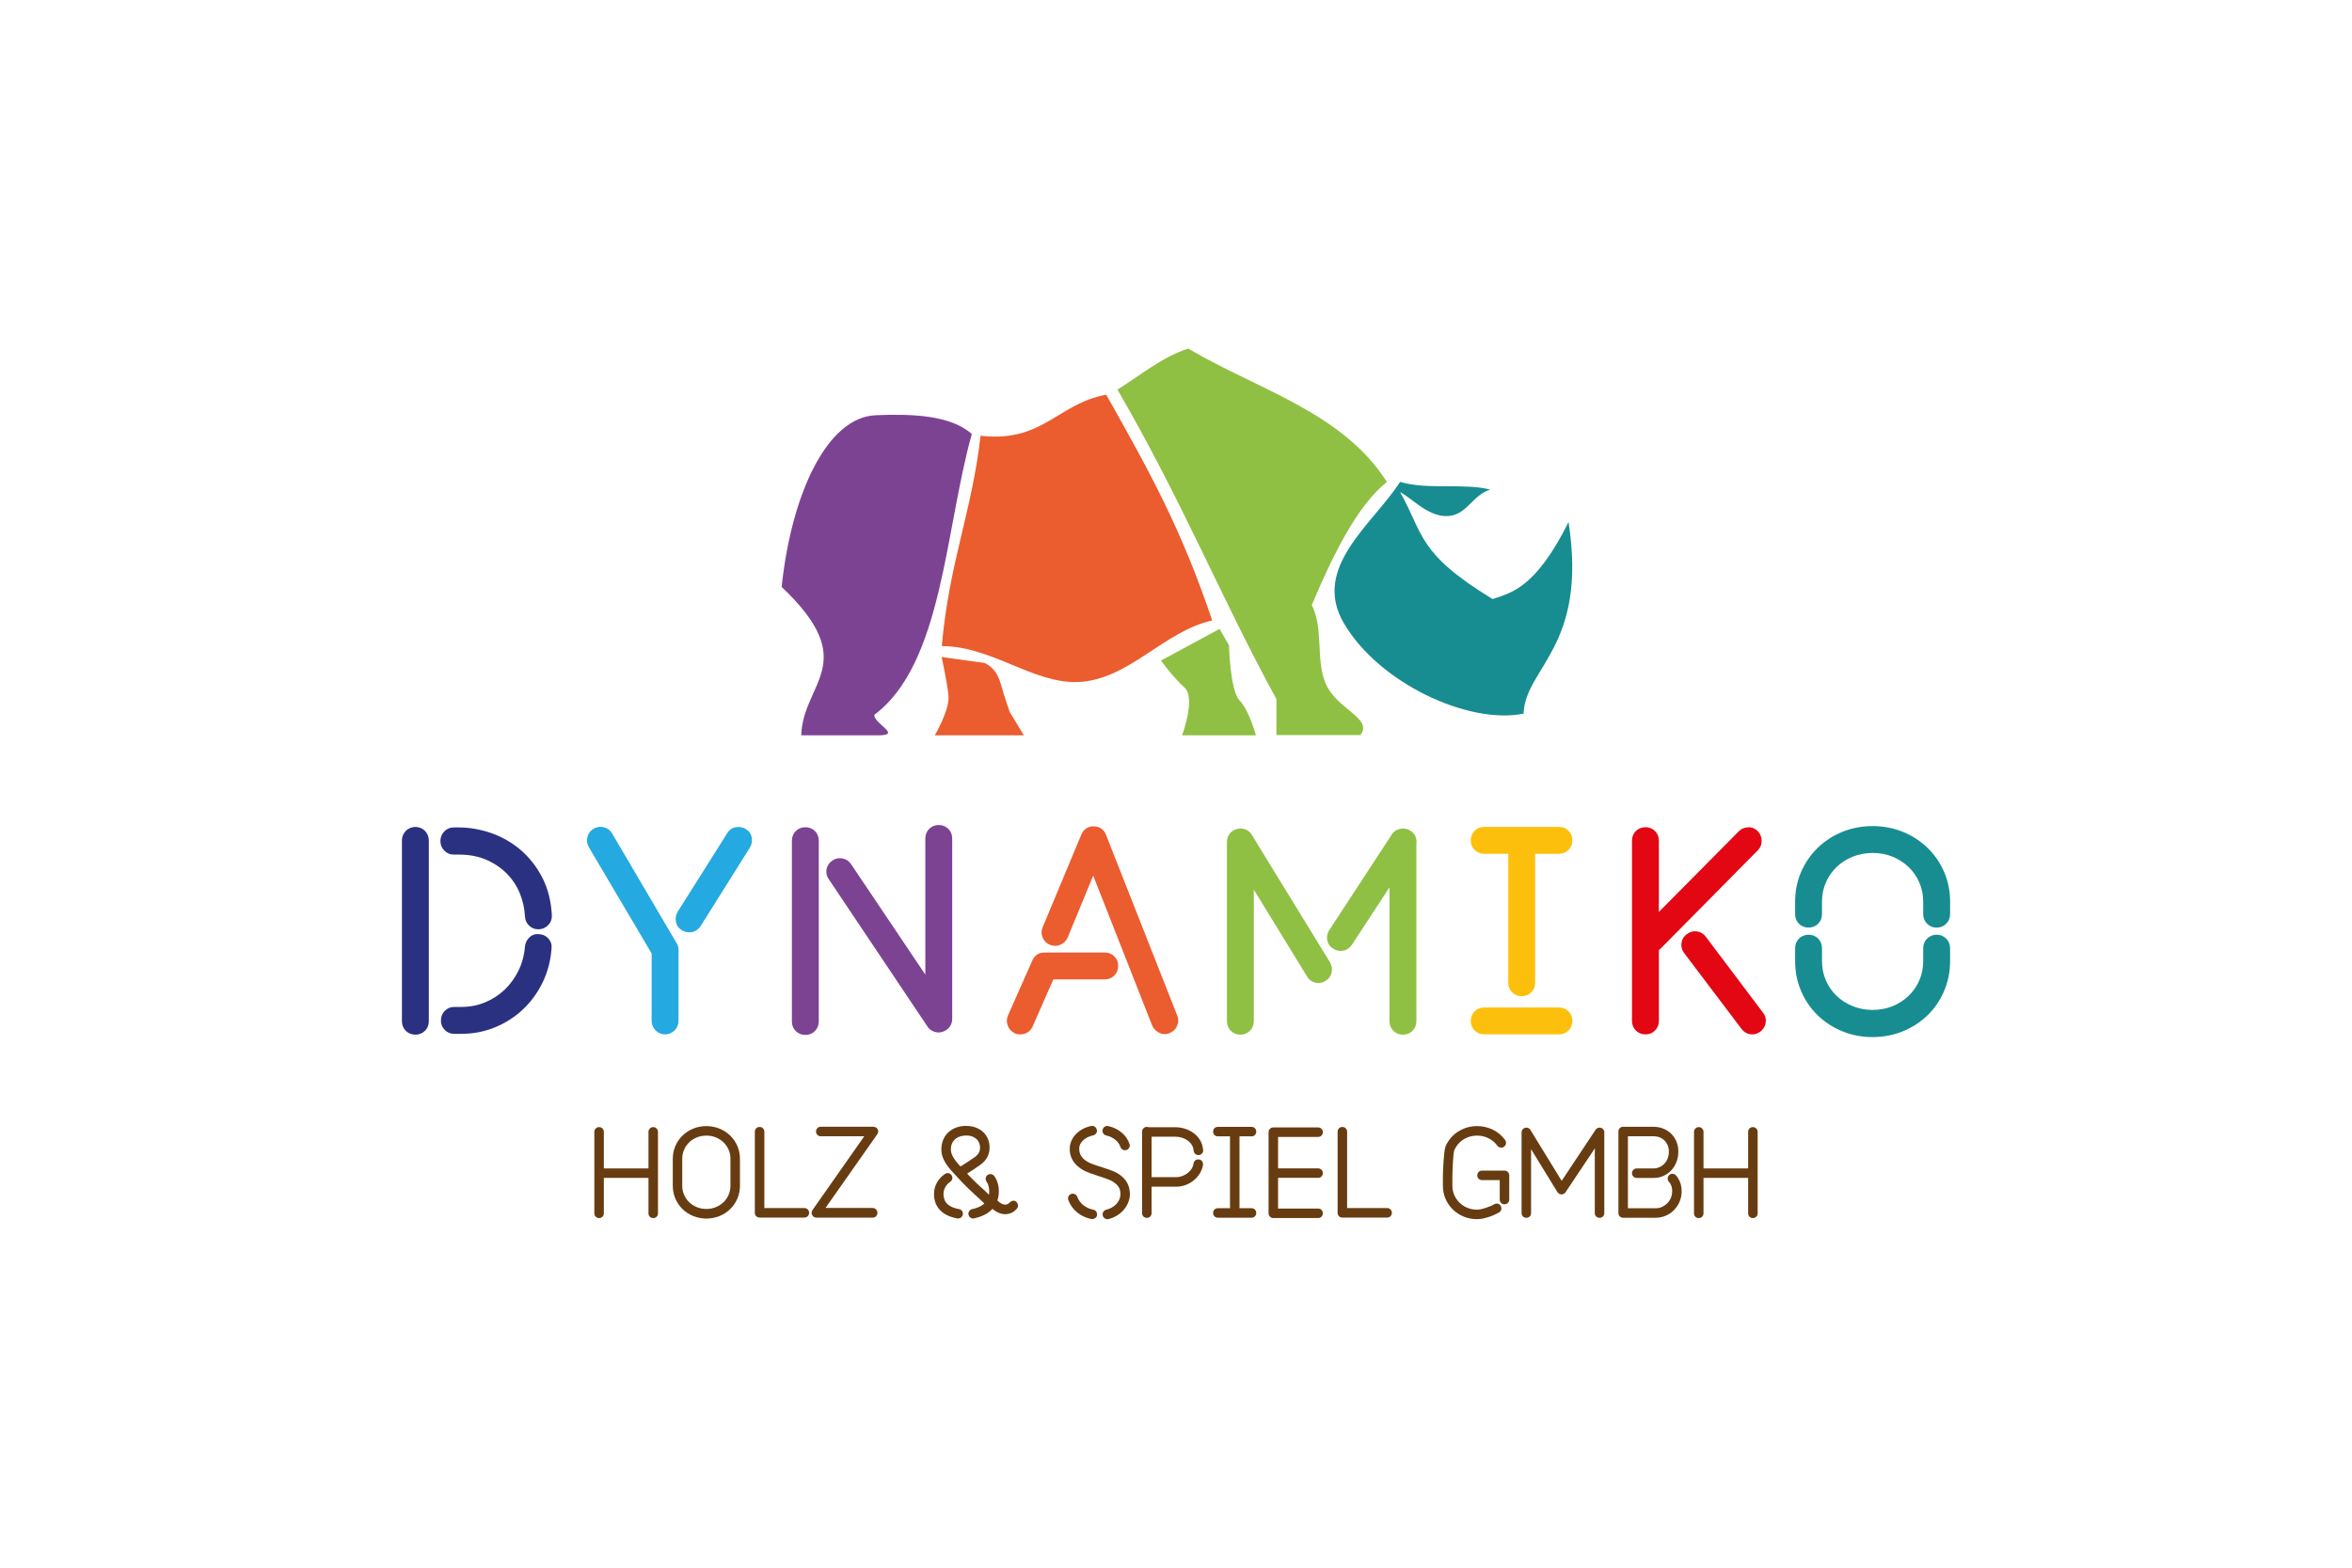 <?xml version="1.0" encoding="UTF-8"?> <svg xmlns="http://www.w3.org/2000/svg" id="Ebene_1" data-name="Ebene 1" viewBox="0 0 1920 1280"><defs><style> .cls-1 { fill: #fcc00c; } .cls-2, .cls-3, .cls-4, .cls-5 { fill-rule: evenodd; } .cls-2, .cls-6 { fill: #eb5c2e; } .cls-3, .cls-7 { fill: #8fc043; } .cls-8, .cls-5 { fill: #178d91; } .cls-9 { fill: #25a9e1; } .cls-10 { fill: #fff; } .cls-11 { fill: #683c11; } .cls-12 { fill: #e30613; } .cls-4, .cls-13 { fill: #7d4393; } .cls-14 { fill: #2b3181; } </style></defs><rect class="cls-10" x="0" width="1920" height="1280"></rect><g><g><g><path class="cls-14" d="M440.02,758.77h-.52c-2.98,0-5.54-1.01-7.6-3.02-2.05-1.97-3.18-4.49-3.36-7.48-.29-6.3-1.66-12.54-4.08-18.59-2.42-6.02-5.93-11.44-10.45-16.1-4.53-4.66-10.15-8.51-16.69-11.44-6.51-2.9-14.16-4.37-22.71-4.37h-4.24c-3.05,0-5.66-1.11-7.75-3.3-2.07-2.16-3.12-4.78-3.12-7.78s1.05-5.62,3.12-7.78c2.1-2.2,4.71-3.31,7.75-3.31h4.24c8.7,0,17.57,1.55,26.36,4.6,8.82,3.07,16.88,7.68,23.97,13.72,7.12,6.06,13.06,13.62,17.67,22.49,4.62,8.91,7.27,19.31,7.88,30.91.19,3.03-.78,5.69-2.85,7.89-2.05,2.16-4.58,3.35-7.54,3.53h-.07ZM376.61,844.12h-5.81c-3.03,0-5.62-1.06-7.71-3.15-2.09-2.09-3.15-4.69-3.15-7.72s1.06-5.83,3.15-7.93c2.1-2.1,4.7-3.16,7.71-3.16h5.81c6.81,0,13.3-1.25,19.32-3.73,6.02-2.48,11.41-5.97,16.02-10.36,4.61-4.4,8.43-9.65,11.35-15.64,2.91-5.95,4.67-12.58,5.24-19.7.38-3.05,1.63-5.53,3.73-7.48,2.18-2.02,4.95-2.87,7.97-2.51,3,.17,5.6,1.43,7.57,3.71,1.99,2.32,2.81,5.04,2.43,8.1-.74,9.82-3.19,19.12-7.27,27.56-4.08,8.41-9.48,15.82-16.04,22.02-6.58,6.21-14.25,11.14-22.82,14.66-8.58,3.53-17.82,5.32-27.48,5.32M339.18,844.79c-3.17,0-5.84-1.06-7.93-3.15-2.09-2.09-3.15-4.76-3.15-7.93v-147.45c0-3.01,1.05-5.62,3.12-7.79,4.1-4.29,11.42-4.5,15.72,0,2.07,2.16,3.12,4.78,3.12,7.79v147.45c0,3.17-1.06,5.84-3.15,7.93-2.09,2.09-4.68,3.15-7.71,3.15"></path><path class="cls-9" d="M562.6,761.23c-2.07,0-4.05-.57-5.91-1.68-2.65-1.52-4.31-3.82-4.91-6.83-.56-2.87-.09-5.64,1.38-8.22l40.5-64.21c1.48-2.61,3.79-4.28,6.8-4.86,2.87-.55,5.64-.09,8.22,1.38,2.7,1.55,4.37,3.86,4.95,6.86.56,2.88.09,5.64-1.38,8.22l-40.27,64.21c-2.25,3.37-5.48,5.13-9.38,5.13M542.93,844.57c-3,0-5.61-1.11-7.76-3.28-2.13-2.15-3.22-4.78-3.22-7.81v-54.98l-51.28-86.8c-1.52-2.65-1.9-5.47-1.15-8.39.75-2.94,2.48-5.2,5.14-6.72,2.62-1.5,5.44-1.88,8.36-1.13,2.94.76,5.21,2.49,6.72,5.14l52.48,89.29c1.11,1.71,1.68,3.56,1.68,5.5v58.09c0,3.02-1.09,5.65-3.22,7.81-2.14,2.17-4.75,3.28-7.75,3.28"></path><path class="cls-13" d="M766.23,843c-1.7,0-3.41-.42-5.08-1.26-1.74-.88-3.12-2.1-4.08-3.66l-80.61-120.35c-1.69-2.44-2.27-5.18-1.7-8.14.57-2.96,2.21-5.33,4.85-7.02,2.41-1.66,5.15-2.25,8.1-1.67,2.92.56,5.27,2.1,6.97,4.55l60.69,90.31v-111.07c0-3.17,1.06-5.84,3.15-7.93,4.3-4.3,11.53-4.09,15.64-.01,2.1,2.11,3.16,4.78,3.16,7.95v147.23c0,2.46-.72,4.67-2.15,6.57-1.41,1.89-3.36,3.22-5.78,3.97-1.1.36-2.14.56-3.16.56M657.53,845.01c-3.19,0-5.86-1.07-7.94-3.16-2.09-2.07-3.15-4.74-3.15-7.93v-147.45c0-3.17,1.07-5.84,3.16-7.93,4.06-4.07,11.35-4.29,15.64,0,2.09,2.1,3.16,4.77,3.16,7.93v147.45c0,3.17-1.07,5.84-3.16,7.93-2.08,2.09-4.67,3.16-7.7,3.16"></path><path class="cls-6" d="M950.77,844.34c-2.13,0-4.17-.67-6.05-2-1.83-1.28-3.23-2.96-4.15-4.98l-48.16-122.43-20.82,50.52c-1.34,2.87-3.38,4.85-6.09,5.98-2.74,1.13-5.55,1.15-8.38.01-2.85-1.15-4.87-3.16-6.01-6-1.13-2.84-1.12-5.63.02-8.3l31.55-75.61c1.86-4.46,5.32-6.82,10.01-6.82,4.92,0,8.39,2.45,10.24,7.07l58.09,147.47c1.14,2.84,1.08,5.68-.15,8.43-1.23,2.73-3.28,4.69-6.09,5.81-1.04.53-2.45.85-4.01.85M833.03,844.57c-1.66,0-3.18-.29-4.51-.87-2.88-1.34-4.84-3.45-5.87-6.28-1.03-2.8-.98-5.57.16-8.23l19.89-44.93c1.86-4.28,5.32-6.55,10-6.55h49.03c3.17,0,5.83,1.06,7.93,3.15,2.1,2.1,3.16,4.7,3.16,7.72,0,3.18-1.07,5.85-3.16,7.93-2.08,2.09-4.75,3.16-7.93,3.16h-41.89l-16.81,38.34c-.95,2.09-2.34,3.72-4.14,4.85-1.81,1.14-3.78,1.72-5.85,1.72"></path><path class="cls-7" d="M1012.65,844.79c-3.17,0-5.84-1.06-7.93-3.15-2.09-2.09-3.15-4.76-3.15-7.93v-146.15c0-.59.04-1.18.13-1.77.16-1.2.5-2.31,1.01-3.34.25-.5.54-.98.87-1.44.33-.48.72-.93,1.15-1.36,1.93-1.92,4.34-2.98,7.19-3.13.32-.02.64-.05.96-.02,1.77.03,3.38.42,4.83,1.18,1.02.51,1.92,1.18,2.71,2.02.86.87,1.55,1.84,2.05,2.91l63.26,103.16c1.52,2.67,1.95,5.46,1.3,8.34-.68,2.98-2.38,5.27-5.06,6.8-1.59,1.07-3.53,1.65-5.64,1.65-4.11,0-7.37-1.88-9.43-5.43l-43.39-70.75v107.32c0,3.17-1.06,5.84-3.15,7.93-2.09,2.09-4.69,3.15-7.71,3.15M1145.36,844.79c-3.17,0-5.84-1.06-7.93-3.15-2.09-2.09-3.15-4.76-3.15-7.93v-109.21l-30.63,46.83c-2.47,3.41-5.59,5.1-9.36,5.1-2.14,0-4.18-.67-6.06-2-2.51-1.41-4.18-3.72-4.76-6.74-.56-2.92,0-5.72,1.67-8.32l50.11-76.61c.52-1.13,1.24-2.16,2.18-3.09,2.1-2.1,4.77-3.16,7.93-3.16,2.14,0,4.07.53,5.76,1.59.04.02.07.04.11.06,2.75,1.77,4.38,4.13,4.95,7.08.27,1.38.29,2.74.05,4.06v144.4c0,3.17-1.06,5.84-3.15,7.93-2.09,2.09-4.68,3.15-7.71,3.15"></path><path class="cls-1" d="M1242.1,813.39c-3.03,0-5.62-1.07-7.71-3.16-2.09-2.09-3.16-4.68-3.16-7.71v-105.41h-19.52c-3.18,0-5.86-1.07-7.94-3.16-2.08-2.07-3.15-4.67-3.15-7.7s1.07-5.84,3.16-7.94c2.09-2.09,4.76-3.15,7.93-3.15h60.99c3.02,0,5.61,1.06,7.71,3.15,2.1,2.1,3.16,4.77,3.16,7.94s-1.07,5.62-3.16,7.71c-2.09,2.09-4.68,3.16-7.71,3.16h-19.52v105.41c0,3.02-1.06,5.61-3.15,7.71-2.1,2.1-4.77,3.16-7.94,3.16M1272.71,844.57h-60.99c-3.18,0-5.86-1.07-7.94-3.16-2.08-2.07-3.15-4.74-3.15-7.93s1.07-5.62,3.16-7.71c2.09-2.09,4.76-3.15,7.93-3.15h60.99c3.02,0,5.61,1.06,7.71,3.15,2.1,2.1,3.16,4.7,3.16,7.71,0,3.18-1.07,5.85-3.16,7.93-2.09,2.09-4.68,3.16-7.71,3.16"></path><path class="cls-12" d="M1343.31,844.57c-3.17,0-5.84-1.07-7.93-3.16-2.08-2.08-3.15-4.75-3.15-7.93v-147.01c0-3.17,1.06-5.84,3.15-7.93,4.08-4.09,11.36-4.29,15.65,0,2.09,2.09,3.15,4.76,3.15,7.93v58.13l65.2-65.83c2.08-2.08,4.65-3.18,7.64-3.27,3.06-.16,5.67.92,7.78,3.03,2.07,2.07,3.17,4.68,3.26,7.75.1,3.12-.92,5.77-3.03,7.89l-79.53,80.44c-.45.45-.89.82-1.32,1.12v57.75c0,3.18-1.07,5.85-3.16,7.93-2.08,2.09-4.68,3.16-7.71,3.16M1430.44,844.57c-3.56,0-6.6-1.57-8.82-4.53l-46.84-61.94c-1.88-2.45-2.6-5.24-2.13-8.28.48-3.04,1.98-5.45,4.46-7.16,2.34-1.81,5.09-2.58,8.02-2.19,2.95.38,5.4,1.82,7.28,4.26l46.84,62.19c1.89,2.46,2.61,5.21,2.13,8.18-.48,2.92-1.94,5.35-4.36,7.2-2.11,1.52-4.3,2.28-6.59,2.28"></path><path class="cls-8" d="M1580.93,757.41c-2.99,0-5.59-1.06-7.72-3.14-2.15-2.08-3.26-4.76-3.26-7.95v-10.05c0-5.61-1.06-10.89-3.16-15.7-2.09-4.82-5.03-9.08-8.74-12.64-3.71-3.57-8.12-6.41-13.11-8.46-9.97-4.07-22.39-4.05-32.51,0-5.06,2.04-9.51,4.89-13.2,8.45-3.7,3.56-6.64,7.81-8.74,12.64-2.09,4.82-3.15,10.1-3.15,15.7v10.05c0,3.17-1.06,5.84-3.15,7.93-4.3,4.3-11.59,4.08-15.65,0-2.08-2.07-3.14-4.74-3.14-7.93v-10.05c0-8.63,1.64-16.8,4.88-24.28,3.23-7.48,7.76-14.09,13.45-19.64,5.69-5.55,12.47-9.96,20.16-13.12,15.39-6.31,34.14-6.31,49.53,0,7.68,3.15,14.46,7.56,20.16,13.12,5.69,5.54,10.22,12.15,13.46,19.63,3.23,7.5,4.88,15.68,4.88,24.29v10.05c0,3.19-1.1,5.87-3.26,7.96-2.13,2.07-4.73,3.13-7.71,3.13M1528.65,846.78c-8.74,0-17.07-1.6-24.76-4.76-7.68-3.15-14.46-7.57-20.16-13.12-5.7-5.55-10.23-12.2-13.46-19.75-3.23-7.55-4.87-15.77-4.87-24.4v-10.5c0-3.18,1.07-5.85,3.15-7.93,4.05-4.07,11.34-4.29,15.64,0,2.1,2.1,3.16,4.77,3.16,7.93v10.5c0,5.6,1.06,10.88,3.15,15.7,2.1,4.82,5.04,9.08,8.74,12.64,3.71,3.57,8.15,6.41,13.2,8.44,10.12,4.08,22.55,4.08,32.51,0,4.98-2.03,9.38-4.87,13.11-8.45,3.71-3.57,6.65-7.82,8.74-12.64,2.1-4.81,3.16-10.1,3.16-15.7v-10.5c0-3.19,1.1-5.86,3.26-7.96,4.25-4.15,11.14-4.16,15.43,0,2.16,2.1,3.26,4.77,3.26,7.96v10.5c0,8.62-1.64,16.82-4.87,24.4-3.24,7.56-7.77,14.21-13.46,19.75-5.7,5.56-12.48,9.97-20.16,13.12-7.7,3.16-16.02,4.76-24.76,4.76"></path></g><g><path class="cls-11" d="M536.02,921.43c-.74-.77-1.68-1.16-2.82-1.16-1.07,0-1.98.38-2.72,1.16-.74.77-1.11,1.7-1.11,2.77v29.79h-36.43v-29.79c0-1.07-.37-2-1.11-2.77-.74-.77-1.64-1.16-2.72-1.16-1.14,0-2.08.38-2.82,1.16-.74.77-1.11,1.7-1.11,2.77v66.42c0,1.14.37,2.08,1.11,2.82.74.74,1.68,1.11,2.82,1.11,1.07,0,1.98-.37,2.72-1.11.74-.74,1.11-1.67,1.11-2.82v-28.88h36.43v28.88c0,1.14.37,2.08,1.11,2.82.74.74,1.65,1.11,2.72,1.11,1.14,0,2.08-.37,2.82-1.11.74-.74,1.11-1.67,1.11-2.82v-66.42c0-1.07-.37-2-1.11-2.77"></path><path class="cls-11" d="M596.29,968.07c0,2.68-.5,5.18-1.51,7.5-1.01,2.31-2.4,4.33-4.18,6.04-1.78,1.71-3.86,3.05-6.24,4.02-2.38.97-4.95,1.46-7.7,1.46s-5.34-.49-7.75-1.46c-2.42-.97-4.51-2.31-6.29-4.02-1.78-1.71-3.17-3.73-4.18-6.04-1.01-2.32-1.51-4.81-1.51-7.5v-21.84c0-2.68.5-5.19,1.51-7.5,1.01-2.32,2.4-4.33,4.18-6.04,1.78-1.71,3.87-3.06,6.29-4.03,2.41-.97,4.99-1.45,7.75-1.45s5.32.48,7.7,1.45c2.38.97,4.46,2.32,6.24,4.03,1.78,1.71,3.17,3.72,4.18,6.04,1.01,2.31,1.51,4.82,1.51,7.5v21.84ZM601.94,935.71c-1.41-3.26-3.35-6.09-5.83-8.5-2.48-2.42-5.39-4.32-8.74-5.69-3.35-1.37-6.93-2.07-10.75-2.07s-7.4.69-10.75,2.07c-3.35,1.37-6.26,3.27-8.74,5.69-2.48,2.41-4.42,5.24-5.82,8.5-1.41,3.26-2.11,6.76-2.11,10.52v21.84c0,3.75.71,7.28,2.11,10.57,1.41,3.29,3.35,6.14,5.82,8.55,2.48,2.42,5.39,4.31,8.74,5.69,3.35,1.37,6.93,2.06,10.75,2.06s7.4-.69,10.75-2.06c3.35-1.37,6.26-3.27,8.74-5.69,2.48-2.42,4.42-5.26,5.83-8.55,1.41-3.29,2.11-6.81,2.11-10.57v-21.84c0-3.76-.71-7.26-2.11-10.52"></path><path class="cls-11" d="M659.39,987.49c-.74-.74-1.65-1.11-2.72-1.11h-32.71v-62.3c0-1.14-.37-2.08-1.11-2.82-.74-.74-1.65-1.11-2.72-1.11-1.14,0-2.08.37-2.82,1.11-.74.74-1.11,1.68-1.11,2.82v66.12c0,1.14.37,2.08,1.11,2.82.74.74,1.68,1.11,2.82,1.11h36.53c1.07,0,1.98-.37,2.72-1.11.74-.74,1.11-1.68,1.11-2.82,0-1.07-.37-1.98-1.11-2.72"></path><path class="cls-11" d="M712.43,986.29h-38.56l42.28-60.19s.03-.08.06-.12c.24-.35.42-.72.53-1.13.05-.17.07-.33.1-.5.02-.16.09-.3.09-.46,0-.15-.06-.27-.07-.41-.01-.12.03-.23,0-.35-.03-.12-.1-.22-.13-.33-.08-.29-.18-.56-.32-.81-.1-.18-.22-.34-.34-.49-.11-.14-.16-.3-.29-.42-.11-.1-.24-.14-.35-.23-.06-.05-.1-.12-.17-.17-.09-.06-.18-.06-.26-.11-.3-.18-.61-.31-.94-.4-.2-.06-.4-.09-.61-.11-.15-.01-.28-.08-.43-.08h-43.04c-1.07,0-1.98.37-2.72,1.11-.74.74-1.1,1.68-1.1,2.82,0,1.08.36,1.98,1.1,2.72.74.74,1.64,1.11,2.72,1.11h35.55l-42.29,60.29c-.04.06-.04.12-.08.18-.19.3-.34.62-.43.96-.06.21-.09.42-.12.63-.01.15-.08.29-.08.45,0,.12.05.22.06.33,0,.11-.02.21,0,.32.02.14.1.25.13.38.07.26.15.51.27.75.11.23.26.43.42.64.09.11.13.24.23.35.08.08.18.11.25.18.1.09.15.19.25.28.13.07.25.11.38.17.23.13.46.24.71.32.24.08.48.11.72.14.14.01.26.08.4.08h46.1c1.07,0,1.98-.38,2.72-1.16.74-.77,1.1-1.69,1.1-2.76s-.37-2-1.1-2.77c-.74-.77-1.65-1.15-2.72-1.15"></path><path class="cls-11" d="M782.78,987.19c-2.82-.53-5.07-1.27-6.75-2.21-1.68-.94-2.93-1.98-3.77-3.12-.84-1.14-1.39-2.33-1.66-3.57-.27-1.24-.4-2.4-.4-3.47,0-1.94.49-3.79,1.46-5.53.97-1.74,2.3-3.19,3.98-4.33.94-.61,1.51-1.43,1.71-2.47.2-1.04,0-2.03-.61-2.97-.6-.87-1.42-1.41-2.46-1.61-1.04-.2-2,0-2.87.61-2.82,1.87-5.02,4.25-6.59,7.09-1.58,2.85-2.36,5.92-2.36,9.21,0,5.37,1.62,9.76,4.88,13.19,3.25,3.42,7.96,5.7,14.14,6.84h.7c.94,0,1.76-.3,2.46-.91.71-.6,1.16-1.37,1.36-2.31.14-1.07-.1-2.05-.7-2.92-.6-.87-1.45-1.38-2.51-1.51"></path><path class="cls-11" d="M829.77,981.36c-.8-.74-1.73-1.06-2.77-.96-1.04.11-1.93.55-2.67,1.36-1.14,1.2-2.31,1.81-3.52,1.81-2.01.13-4.23-1.01-6.64-3.42.81-2.28,1.21-4.76,1.21-7.44s-.33-4.83-1-6.84c-.61-2.08-1.51-3.96-2.72-5.64-.67-.87-1.53-1.39-2.57-1.55-1.04-.17-2,.05-2.87.65-.88.67-1.39,1.53-1.56,2.57-.17,1.04.05,2,.65,2.86.81,1.14,1.34,2.25,1.61,3.32.4,1.41.61,2.95.61,4.63,0,.99-.11,1.92-.26,2.81-1.32-1.4-2.54-2.61-2.86-2.91-2.02-1.75-3.79-3.34-5.34-4.78-1.54-1.44-2.98-2.84-4.33-4.18-1.35-1.34-2.63-2.65-3.87-3.92-1.24-1.28-2.5-2.65-3.78-4.13-.27-.27-.52-.53-.75-.8-.24-.27-.52-.54-.86-.8-1.14-1.21-2.26-2.45-3.37-3.73-1.11-1.27-2.1-2.55-2.97-3.82-.87-1.28-1.58-2.57-2.11-3.87-.54-1.31-.81-2.63-.81-3.98,0-2.08.37-3.86,1.11-5.33.74-1.48,1.69-2.67,2.87-3.57,1.17-.91,2.5-1.56,3.97-1.96,1.47-.4,2.98-.6,4.53-.6,2.08,0,3.84.3,5.28.91,1.44.61,2.61,1.37,3.52,2.31.91.94,1.56,2,1.96,3.17.4,1.18.6,2.33.6,3.47,0,3.02-1.34,5.54-4.03,7.55-1.74,1.28-8.8,5.96-10.04,6.69-1.24.74-1.9,1.11-1.96,1.11-.94.53-1.56,1.32-1.86,2.36-.3,1.04-.19,2.03.35,2.97.54.94,1.31,1.56,2.31,1.86,1.01.3,1.98.18,2.92-.36.06,0,.82-.42,2.27-1.26,1.44-.84,8.7-5.67,10.65-7.14,4.76-3.56,7.14-8.16,7.14-13.79,0-2.61-.47-5.01-1.41-7.2-.94-2.18-2.25-4.04-3.92-5.58-1.67-1.54-3.69-2.75-6.04-3.62-2.35-.87-4.94-1.31-7.75-1.31-3.02,0-5.77.47-8.25,1.41-2.49.94-4.61,2.25-6.39,3.92-1.78,1.68-3.16,3.71-4.13,6.09-.98,2.38-1.46,5.02-1.46,7.9,0,2.15.33,4.16,1.01,6.04.67,1.88,1.56,3.68,2.67,5.39,1.11,1.71,2.33,3.34,3.67,4.88,1.34,1.55,2.68,3.02,4.02,4.43.27.27.52.52.76.76.24.23.48.52.76.85,1.34,1.48,2.65,2.89,3.93,4.23,1.27,1.34,2.6,2.68,3.97,4.02,1.37,1.35,2.87,2.76,4.48,4.28,1.36,1.27,6.88,6.4,9.79,9.07-.22.21-.39.45-.64.65-1.07.94-2.42,1.75-4.03,2.42-1.61.67-3.36,1.21-5.23,1.61-1.01.2-1.81.76-2.42,1.66-.6.91-.81,1.86-.6,2.87.2.94.65,1.7,1.36,2.26.71.57,1.53.86,2.47.86.33,0,.6-.04.8-.1,2.48-.54,4.81-1.27,6.99-2.22,2.18-.94,4.04-2.04,5.58-3.32.41-.34.81-.69,1.21-1.06.4-.37.77-.75,1.1-1.15,3.49,2.88,6.98,4.33,10.47,4.33h.4c3.62-.13,6.64-1.61,9.06-4.43.74-.8,1.07-1.74,1.01-2.82-.07-1.07-.5-1.97-1.31-2.71"></path><path class="cls-11" d="M903.04,927.11c-1.07-.27-1.9-.86-2.47-1.76-.57-.91-.72-1.9-.45-2.97.2-1.01.75-1.81,1.66-2.42.91-.6,1.9-.77,2.97-.51,4.23.94,7.88,2.72,10.97,5.34,3.08,2.61,5.2,5.74,6.34,9.36.33,1.01.25,1.98-.25,2.92-.5.94-1.29,1.57-2.36,1.91-.4.13-.77.2-1.11.2-.87,0-1.65-.26-2.32-.76-.67-.5-1.14-1.16-1.41-1.96-.74-2.28-2.15-4.26-4.23-5.94-2.08-1.68-4.53-2.82-7.35-3.42M905.15,954.89c11.33,3.69,17.07,10.33,17.21,19.93,0,2.35-.44,4.63-1.31,6.84-.87,2.22-2.08,4.23-3.62,6.04-1.54,1.81-3.39,3.39-5.53,4.73-2.15,1.34-4.5,2.32-7.04,2.92-.14,0-.29.02-.45.05-.17.04-.32.05-.45.05-.87,0-1.66-.27-2.37-.81-.71-.53-1.16-1.27-1.36-2.21-.27-1.07-.12-2.06.46-2.97.57-.9,1.36-1.49,2.37-1.76,1.47-.34,2.9-.87,4.28-1.61,1.37-.74,2.62-1.66,3.72-2.77,1.11-1.11,1.98-2.38,2.62-3.83.64-1.44.95-3,.95-4.68,0-.94-.12-1.96-.35-3.07-.24-1.11-.77-2.22-1.61-3.32-.84-1.11-2.05-2.19-3.62-3.26-1.58-1.08-3.67-2.05-6.29-2.92-.61-.2-1.23-.42-1.86-.65-.64-.23-1.32-.46-2.06-.66-1.48-.54-2.97-1.04-4.48-1.51-1.51-.47-2.9-.94-4.18-1.41-5.57-1.95-9.81-4.66-12.73-8.15-2.92-3.49-4.32-7.58-4.18-12.28,0-1.81.37-3.66,1.11-5.54.74-1.87,1.83-3.66,3.27-5.33,1.44-1.68,3.25-3.17,5.43-4.48,2.18-1.31,4.74-2.26,7.7-2.87,1-.2,1.96-.02,2.87.55s1.46,1.4,1.66,2.47c.27,1.07.12,2.04-.45,2.92-.57.87-1.4,1.44-2.47,1.71-1.35.27-2.68.7-4.03,1.31-1.34.6-2.55,1.36-3.62,2.26-1.07.9-1.96,1.96-2.67,3.17-.7,1.21-1.06,2.55-1.06,4.03-.2,5.9,3.69,10.23,11.68,12.98,1.27.47,2.67.94,4.17,1.41,1.51.47,2.97.94,4.38,1.41.74.27,1.44.52,2.11.75.67.24,1.28.42,1.81.55M892.47,987.7c1.07.2,1.9.75,2.47,1.66.57.9.76,1.9.56,2.97-.2.94-.65,1.68-1.36,2.21-.71.53-1.53.8-2.47.8h-.81c-4.43-.94-8.27-2.73-11.52-5.38-3.26-2.66-5.65-5.99-7.2-10.01-.4-1.01-.39-2.02.05-3.02.44-1.01,1.16-1.68,2.16-2.01,1.01-.4,2-.39,2.97.05.97.44,1.66,1.16,2.07,2.17,1.07,2.82,2.73,5.11,4.98,6.89,2.25,1.78,4.95,3,8.1,3.67"></path><path class="cls-11" d="M978.62,946.64c-1.07-.13-2.03.13-2.87.8-.84.67-1.32,1.54-1.46,2.62-.2,1.47-.72,2.88-1.56,4.23-.84,1.34-1.91,2.52-3.22,3.52-1.31,1-2.77,1.81-4.38,2.41-1.61.6-3.26.91-4.93.91h-20.13v-33.01h19.62c1.68,0,3.35.25,5.04.76,1.67.5,3.2,1.22,4.58,2.16,1.37.94,2.53,2.13,3.47,3.57.94,1.44,1.48,3.07,1.61,4.88.13,1.08.55,1.95,1.26,2.62.71.67,1.56,1.01,2.57,1.01h.3c1.14-.13,2.06-.59,2.77-1.36.7-.77.99-1.72.85-2.86-.27-3.02-1.11-5.69-2.52-8-1.41-2.31-3.17-4.24-5.28-5.78-2.12-1.54-4.45-2.72-7-3.53-2.55-.8-5.1-1.2-7.65-1.2h-21.95c-.46-.2-.96-.3-1.5-.3-1.14,0-2.08.39-2.82,1.16-.74.77-1.11,1.7-1.11,2.77v66.42c0,1.14.37,2.08,1.11,2.82.74.74,1.68,1.11,2.82,1.11,1.07,0,1.98-.37,2.72-1.11.73-.73,1.11-1.68,1.11-2.82v-21.53h20.13c2.68,0,5.27-.47,7.75-1.41,2.48-.94,4.71-2.23,6.69-3.87,1.98-1.65,3.62-3.56,4.93-5.74,1.31-2.18,2.13-4.47,2.47-6.89.13-1.07-.12-2.02-.75-2.87-.64-.84-1.53-1.32-2.67-1.46"></path><path class="cls-11" d="M1021.69,986.49h-9.86v-58.67h9.86c1.07,0,1.98-.36,2.72-1.1.74-.74,1.1-1.64,1.1-2.72,0-1.13-.37-2.08-1.1-2.82-.74-.73-1.65-1.11-2.72-1.11h-27.47c-1.14,0-2.08.37-2.82,1.11-.74.74-1.11,1.68-1.11,2.82s.37,1.98,1.11,2.72c.74.74,1.68,1.1,2.82,1.1h9.86v58.67h-9.86c-1.14,0-2.08.37-2.82,1.11-.74.74-1.11,1.65-1.11,2.72,0,1.14.37,2.08,1.11,2.82.74.74,1.68,1.1,2.82,1.1h27.47c1.07,0,1.98-.37,2.72-1.1.74-.74,1.1-1.68,1.1-2.82,0-1.07-.37-1.98-1.1-2.72-.74-.73-1.65-1.11-2.72-1.11"></path><path class="cls-11" d="M1135.11,987.49c-.74-.74-1.65-1.11-2.72-1.11h-32.71v-62.29c0-1.14-.36-2.08-1.11-2.82-.74-.74-1.65-1.11-2.72-1.11-1.14,0-2.08.37-2.82,1.11-.74.74-1.11,1.68-1.11,2.82v66.12c0,1.14.37,2.08,1.11,2.82.74.74,1.68,1.11,2.82,1.11h36.53c1.07,0,1.98-.37,2.72-1.11.74-.74,1.11-1.68,1.11-2.82,0-1.07-.37-1.98-1.11-2.72"></path><path class="cls-11" d="M1076.03,961.73c1.07,0,1.98-.37,2.72-1.11.74-.74,1.1-1.68,1.1-2.82,0-1.07-.37-1.98-1.1-2.72-.74-.74-1.65-1.11-2.72-1.11h-32.71v-25.67h32.71c1.07,0,1.98-.36,2.72-1.1.74-.74,1.1-1.68,1.1-2.82,0-1.07-.37-1.98-1.1-2.72-.74-.74-1.65-1.11-2.72-1.11h-36.53c-1.14,0-2.08.37-2.82,1.11-.74.74-1.11,1.65-1.11,2.72,0,.02,0,.03,0,.05s0,.03,0,.05v66.12c0,1.14.37,2.08,1.11,2.82.74.74,1.68,1.11,2.82,1.11h36.53c1.07,0,1.98-.37,2.72-1.11.74-.74,1.1-1.68,1.1-2.82,0-1.07-.37-1.98-1.1-2.72-.74-.74-1.65-1.11-2.72-1.11h-32.71v-25.06h32.71Z"></path><path class="cls-11" d="M1222.71,982.81c-1.04-.23-2.03-.08-2.97.45-.87.54-1.91,1.06-3.12,1.56-1.21.5-2.46.97-3.77,1.41-1.31.44-2.59.79-3.83,1.06-1.24.27-2.3.4-3.17.4-2.82,0-5.47-.51-7.95-1.51-2.48-1-4.63-2.4-6.44-4.17-1.81-1.78-3.24-3.84-4.27-6.19-1.04-2.35-1.56-4.9-1.56-7.65v-7.73c0-2.75.52-18.92,1.56-21.31,1.04-2.38,2.46-4.46,4.27-6.24,1.81-1.78,3.96-3.17,6.44-4.17,2.48-1.01,5.13-1.51,7.95-1.51,3.35,0,6.47.73,9.36,2.21,2.89,1.47,5.27,3.49,7.15,6.04.67.87,1.53,1.39,2.56,1.56,1.04.17,2-.08,2.87-.76.94-.67,1.48-1.53,1.61-2.57.13-1.04-.1-1.99-.71-2.87-2.62-3.62-5.94-6.43-9.96-8.41-4.03-1.97-8.32-2.97-12.88-2.97-3.96,0-7.63.71-11.02,2.11-3.39,1.41-6.34,3.34-8.86,5.79-2.52,2.45-4.5,5.35-5.94,8.71-1.44,3.35-2.16,20.55-2.16,24.37v7.73c0,3.83.72,7.4,2.16,10.72,1.44,3.32,3.42,6.21,5.94,8.66,2.52,2.45,5.47,4.38,8.86,5.79,3.39,1.41,7.06,2.12,11.02,2.12,1.48,0,3.07-.19,4.78-.55,1.71-.37,3.39-.82,5.03-1.36,1.64-.53,3.17-1.14,4.58-1.81,1.41-.67,2.58-1.27,3.52-1.81.94-.54,1.53-1.32,1.76-2.37.23-1.04.08-2.03-.46-2.97-.53-.94-1.32-1.52-2.36-1.76"></path><path class="cls-11" d="M1230.92,956.9c-.74-.74-1.68-1.11-2.82-1.11h-18.32c-1.07,0-1.98.37-2.72,1.11-.74.74-1.11,1.68-1.11,2.82,0,1.08.37,1.98,1.11,2.72.74.74,1.64,1.11,2.72,1.11h14.49v15.9c0,1.08.37,1.98,1.11,2.72.74.74,1.65,1.11,2.72,1.11,1.14,0,2.08-.37,2.82-1.11.74-.74,1.11-1.64,1.11-2.72v-19.72c0-1.14-.37-2.08-1.11-2.82"></path><path class="cls-11" d="M1309.36,923.12c-.02-.07-.06-.14-.09-.21-.16-.35-.37-.67-.64-.95-.05-.06-.07-.13-.12-.18-.08-.07-.17-.1-.25-.17-.13-.11-.2-.24-.35-.33-.1-.06-.2-.06-.31-.11-.27-.15-.57-.25-.88-.32-.17-.04-.33-.07-.49-.09-.15-.01-.28-.08-.43-.08-.2,0-.35.07-.53.09-.11.01-.21-.02-.32,0-.08.02-.14.07-.22.09-.35.09-.67.23-.96.4-.12.07-.24.14-.34.23-.14.11-.31.16-.44.29-.04.04-.08.15-.12.3-.12.14-.27.24-.38.4l-27.66,41.67-25.52-41.61c-.07-.12-.18-.18-.25-.29-.11-.15-.17-.33-.31-.47-.07-.07-.16-.1-.24-.16-.18-.16-.39-.29-.6-.41-.23-.13-.47-.25-.72-.32-.09-.03-.15-.09-.24-.11-.15-.03-.29,0-.43-.02-.17-.02-.31-.09-.48-.09-.12,0-.2.05-.32.06-.22.02-.43.06-.65.12-.34.07-.66.18-.95.34-.05.02-.1.02-.14.05-.09.05-.13.13-.21.18-.18.13-.39.2-.55.36-.08.08-.11.18-.18.26-.16.18-.28.39-.4.6-.12.22-.23.45-.31.69-.03.09-.09.16-.12.26-.04.18,0,.34-.02.51-.02.17-.09.31-.09.49v65.82c0,1.14.37,2.08,1.11,2.82.74.74,1.68,1.11,2.82,1.11,1.07,0,1.97-.37,2.72-1.11.74-.73,1.1-1.68,1.1-2.82v-52.13l21.44,34.95c.22.39.53.72.91,1.01.35.34.75.59,1.21.75.25.1.5.15.76.19.19.02.34.13.54.13.44,0,.82-.22,1.21-.36.21-.07.44-.08.63-.19.05-.03.12-.02.17-.05.56-.32.95-.76,1.26-1.25,0,0,0,0,0,0l23.97-35.88c-.05,1.99-.08,3.45-.08,3.73v49.11c0,1.14.36,2.08,1.11,2.82.74.74,1.68,1.11,2.82,1.11,1.07,0,1.98-.37,2.72-1.11.74-.73,1.11-1.68,1.11-2.82v-65.92c0-.25.05-.5,0-.76-.05-.23-.18-.41-.26-.62"></path><path class="cls-11" d="M1369.69,961.63c-.34-.53-.66-.97-.95-1.3-.3-.34-.49-.53-.56-.6-.74-.8-1.63-1.26-2.67-1.36-1.04-.1-1.96.22-2.77.95-.8.74-1.26,1.64-1.36,2.72-.1,1.07.22,2.01.95,2.82.07.13.17.27.3.4.13.13.23.25.3.35.06.11.17.22.3.36,1.21,1.81,1.81,3.96,1.81,6.44,0,2.15-.39,4.09-1.16,5.84-.77,1.75-1.8,3.22-3.07,4.42-1.27,1.21-2.68,2.15-4.22,2.82-1.55.68-3.12,1.01-4.73,1.01h-22.94v-58.77h21.13c1.54,0,3.05.27,4.53.8,1.48.54,2.79,1.35,3.93,2.42,1.14,1.08,2.06,2.38,2.77,3.92.71,1.55,1.06,3.36,1.06,5.44s-.35,4.06-1.06,5.74c-.7,1.67-1.64,3.1-2.82,4.28-1.17,1.18-2.5,2.08-3.97,2.71-1.48.64-2.95.96-4.43.96h-13.89c-1.07,0-2,.37-2.77,1.11-.77.74-1.16,1.67-1.16,2.82,0,1.07.38,1.98,1.16,2.72.77.74,1.69,1.11,2.77,1.11h13.89c2.82,0,5.45-.55,7.9-1.66,2.45-1.11,4.56-2.62,6.34-4.53,1.78-1.91,3.19-4.18,4.22-6.79,1.04-2.62,1.56-5.44,1.56-8.45,0-3.29-.59-6.21-1.76-8.76-1.17-2.55-2.7-4.68-4.58-6.39-1.87-1.71-4.02-3-6.44-3.87-2.42-.88-4.83-1.31-7.25-1.31h-24.96c-1.14,0-2.08.37-2.82,1.11-.74.74-1.1,1.68-1.1,2.82v66.42c0,1.14.36,2.08,1.1,2.82.74.74,1.68,1.11,2.82,1.11h26.77c2.48,0,4.98-.5,7.49-1.51,2.52-1.01,4.77-2.45,6.75-4.33,1.98-1.88,3.59-4.18,4.83-6.89,1.24-2.72,1.86-5.75,1.86-9.11,0-4.02-1.04-7.61-3.12-10.77"></path><path class="cls-11" d="M1433.7,921.43c-.74-.77-1.68-1.16-2.82-1.16-1.07,0-1.98.38-2.72,1.16-.74.77-1.11,1.7-1.11,2.77v29.79h-36.43v-29.79c0-1.07-.37-2-1.11-2.77-.74-.77-1.65-1.16-2.72-1.16-1.14,0-2.08.38-2.82,1.16-.74.77-1.11,1.7-1.11,2.77v66.42c0,1.14.37,2.08,1.11,2.82.74.74,1.68,1.11,2.82,1.11,1.07,0,1.98-.37,2.72-1.11.74-.74,1.11-1.67,1.11-2.82v-28.88h36.43v28.88c0,1.14.37,2.08,1.11,2.82.74.74,1.65,1.11,2.72,1.11,1.14,0,2.08-.37,2.82-1.11.73-.74,1.11-1.67,1.11-2.82v-66.42c0-1.07-.37-2-1.11-2.77"></path></g></g><g><path class="cls-4" d="M654.09,600.38h63.65c18.58-.28-4.66-9.58-3.98-16.76,55.89-41.69,57.72-151.69,79.56-229.23-17.13-15.48-49.16-16.58-78.37-15.37-40.46,1.68-69.07,65.68-76.86,140.18,65.61,62.27,17.15,78,16,121.18Z"></path><path class="cls-5" d="M1142.94,401.85c19.5,34.25,13.45,49.37,75.49,87.28,14.91-5.11,34.8-8.38,62.01-62.84,15.82,101.94-35.44,118.7-36.7,156.4-44.93,9.08-118.25-24.89-146.81-74.01-26.43-45.47,23.69-80.58,46.01-115.21,23.05,6.74,52.08.7,73.6,6.28-15.24,4.64-19.11,21.75-36.07,21.64-15.39-.1-27.84-14.66-37.52-19.55Z"></path><g><path class="cls-2" d="M800.45,355.77c-6.69,60.65-25.91,104.71-31.62,171.76,40.82.09,74.41,30.57,110.94,29.33,41.38-1.42,70.03-41.46,109.79-50.27-25.29-75-50.93-121.11-86.53-184.33-39.52,7.13-51.81,39.44-102.58,33.51Z"></path><path class="cls-2" d="M768.67,536.46s4.49,20.09,5.61,31.57c1.12,11.48-11.19,32.35-11.19,32.35h72.71l-11.48-18.95s-3.89-10.75-7.65-23.92c-3.83-13.39-13.3-16.26-13.3-16.26l-34.7-4.78Z"></path></g><g><path class="cls-3" d="M912.21,318.07c54.51,94.2,84.45,169.99,129.79,252.76v29.33h68.5c11-13.84-20.23-20.93-28.84-43.3-7.49-19.48-1.21-44-10.82-62.84,16.48-39.1,36.62-80.79,61.29-100.54-36.24-57.03-105.71-75.46-162.23-108.92-22.33,7.57-38.85,21.89-57.68,33.51Z"></path><path class="cls-3" d="M1003.24,526.89s.96,37.31,8.61,44.97c7.65,7.65,13.39,28.52,13.39,28.52h-60.27s11.48-30.43,1.91-39.05c-9.57-8.61-19.13-22.01-19.13-22.01l47.84-25.83,7.65,13.39Z"></path></g></g></g></svg> 